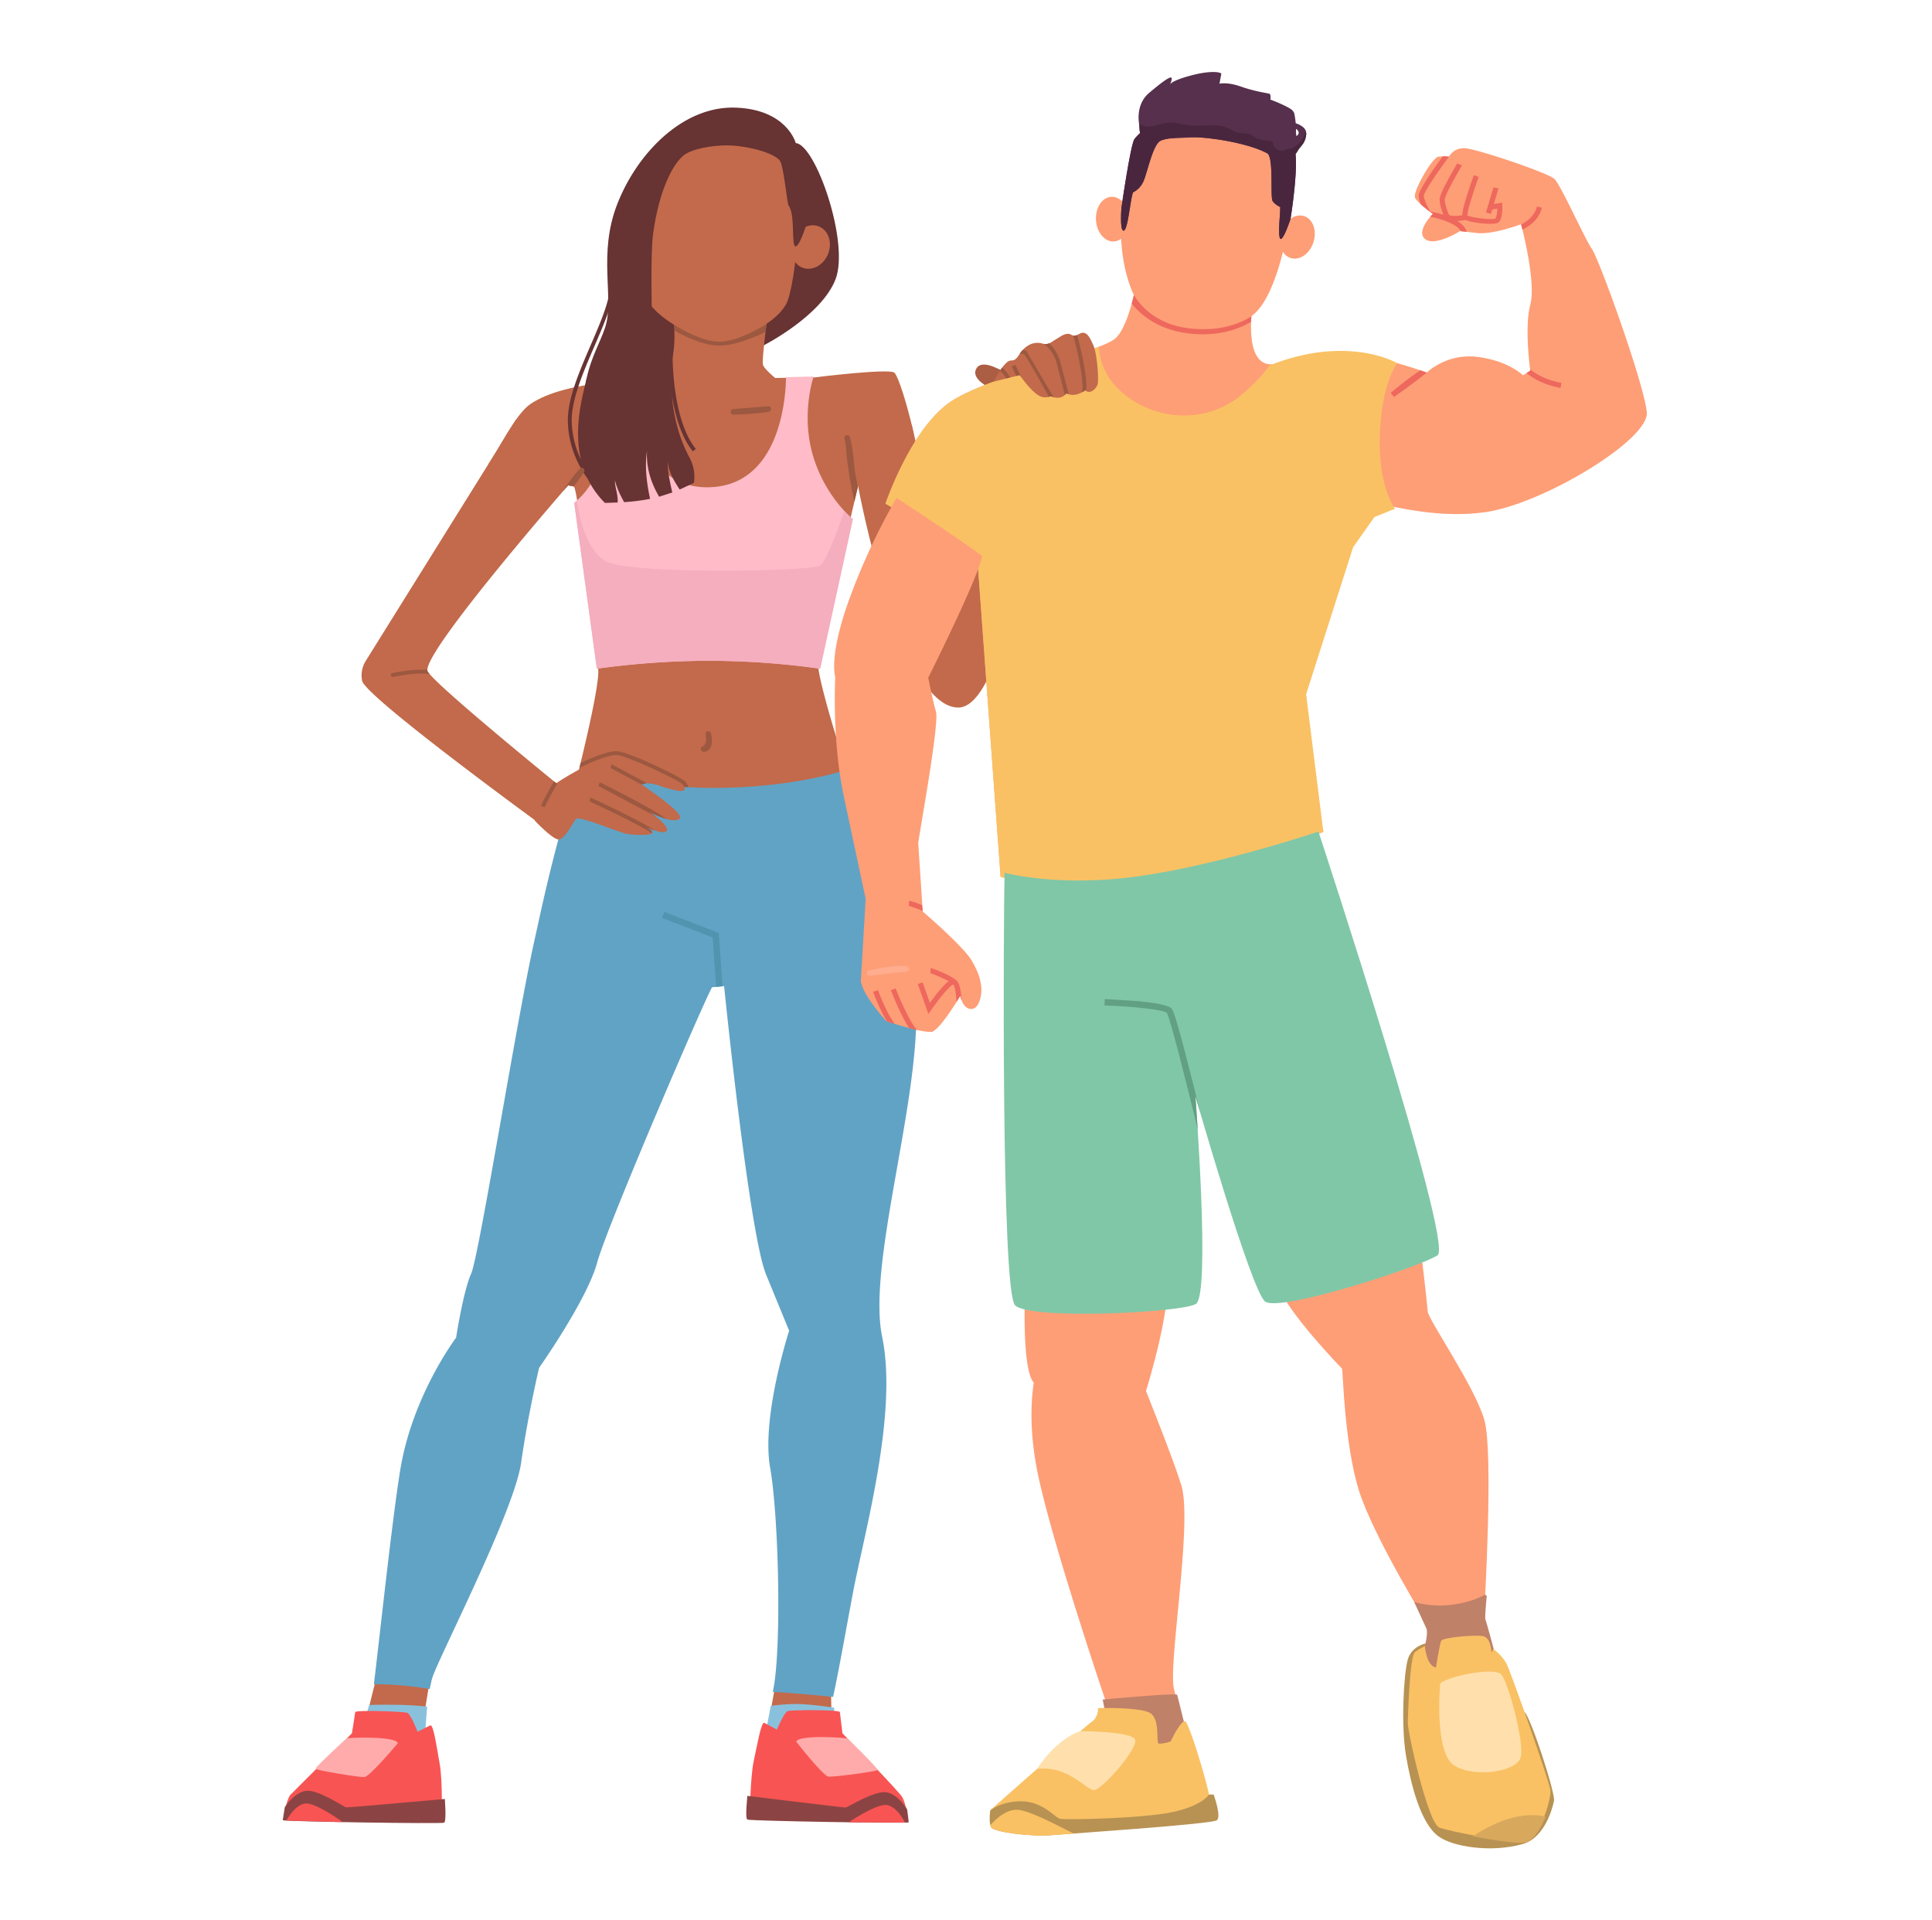<svg xmlns="http://www.w3.org/2000/svg" width="161" height="160" fill="none"><path fill="#ab5e43" d="M81.382 30.677c-.563.896 1.139 1.651 1.177 1.664l1.485-.499s.256-.309.066-.509-2.166-1.552-2.728-.657z"/><path fill="#c26a4b" d="M79.447 50.154c-.667-.445-3.465-14.75-3.465-14.75l-4.476 5.099s3.4 18.364 8.327 18.449 7.555-27.409 7.555-27.409l-4.676.418s-2.6 18.64-3.265 18.194z"/><path fill="#673333" d="M66.313 11.92s-.721-2.805-5.03-2.953-8.12 3.69-9.816 7.963-.233 7.938-1.043 10.369-2.894 4.691-1.057 11.768c.454 1.749 7.626 3.91 7.626 3.91l6.678-14.22s4.779-2.432 5.958-5.49-1.658-11.236-3.316-11.346z"/><path fill="#c26a4b" d="m35.314 143.094.534-3.297-4.514.079-1.293 5.237c-.197.389-1.637 1.985-1.962 2.213s-2.308 2.906-2.288 3.145 10.165.277 10.165.277.283-2.975.108-3.272c-.093-.16-.751-4.382-.751-4.382zm36.039 4.27c-.317-.238-1.704-1.881-1.888-2.276s-.211-4.198-.211-4.198l-4.673-.317-1.214 6.679c-.188.291 0 3.274 0 3.274s10.143.293 10.172.056-1.869-2.981-2.186-3.218zM67.882 31.443l-9.915.15c-4.571-.095-10.883.112-13.762 2.067-1.262.855-2.645 3.794-3.496 4.996-.397.559 6.718 1.772 7.103 1.875s1.76 13.505 2.032 15.161-2.816 13.223-2.816 13.223l25.323-.388C70.848 65.836 68.2 56.767 68.2 55.59s3.303-15.087 3.303-15.087 4.63-.727 5.1-.94-1.355-7.693-2.058-8.501c-.349-.404-6.662.381-6.662.381z"/><path fill="#ffbbc8" d="M67.738 37.926c-1.01-3.464.066-6.558.066-6.558l-2.308.056s.149 9.028-6.417 9.173-6.357-9.021-6.357-9.021l-2.283.285s1.339 6.824-2.589 10.04l1.885 13.811a69.64 69.64 0 0 1 8.991-.658 66.91 66.91 0 0 1 9.619.658l2.723-12.458s-2.32-1.865-3.33-5.327z"/><g fill="#c26a4b"><path d="M63.581 30.38c-.109-.474.412-4.293.412-4.293h-7.899s.7 5.192-1.402 5.499c-.933.137 4.825 2.705 4.825 2.705l5.813-2.21s-1.639-1.227-1.749-1.701zm-20.553 4.551L30.465 55.088a2.267 2.267 0 0 0-.284 1.648c.376 1.426 15.668 12.534 15.668 12.534l1.142-3.499s-10.5-8.508-11.339-9.804 12.956-16.982 12.956-16.982l-5.579-4.054z"/><path d="M54.933 13.409c-1.111 2.371-1.238 8.162-1.351 10.47s5.308 4.958 6.603 4.616 4.124-1.18 5.292-3.093c.896-1.469 1.651-10.778.525-12.41s-9.891-2.107-11.069.418z"/></g><path fill="#9c5840" d="m56.181 27.073.02.468c.806.461 2.328 1.218 3.675 1.251h.085c1.251 0 2.856-.664 3.836-1.135l.081-.656c-.855.52-2.65 1.499-3.992 1.469-1.37-.032-2.988-.974-3.706-1.398z"/><path fill="#c26a4b" d="M67.699 18.769c-.885.02-1.671.848-1.755 1.849s.565 1.795 1.453 1.775 1.671-.848 1.756-1.849-.569-1.796-1.454-1.775z"/><path fill="#673333" d="M59.984 10.832c-1.197.033-5.658 1.787-5.824 2.222s-.937 10.041-.872 10.804 1.033 2.466 1.033 2.466-.126-5.164.1-6.831c.533-3.932 1.833-6.164 2.765-6.697s2.774-.753 3.899-.666c1.893.146 3.631.769 3.932 1.299s.581 3.544.7 3.699c.573.746.206 3.368.573 3.4s.993-2.095.993-2.095.342-4.837-.495-5.604-5.604-2.032-6.803-1.998z"/><path fill="#61a3c5" d="M76.227 82.293c-1-7.833-4.113-15.397-5.652-18.168 0 0-4.385 1.521-11.112 1.521-5.942 0-11.208-1.521-11.208-1.521-2.092 6.442-3.09 11.416-3.741 14.331-1.463 6.548-4.584 26.161-5.251 27.66s-1.255 5.339-1.255 5.339-3.667 4.838-4.666 11.088c-.688 4.296-1.65 13.379-2.184 17.787a26.6 26.6 0 0 1 4.654.4c.029-.188.149-.712.196-.883.417-1.5 6.833-13.879 7.417-17.961s1.5-7.922 1.5-7.922 3.999-5.67 4.833-8.753 9.083-22.205 9.583-22.954l1-.096s2.085 20.631 3.505 24.047l1.916 4.666s-2.333 7.167-1.583 11.417c.731 4.141.973 15.423.218 18.671 2.161.147 3.334.244 5.026.423.47-2.137 1.141-5.959 1.673-8.762.916-4.833 3.75-14.833 2.416-21.249s3.715-21.249 2.715-29.081z"/><path fill="#673333" d="M57.982 37.402c-1.678-2.102-1.907-6.118-1.932-7.607l.025-.171h-.027v-.408l-.321-.009v.435c-1.4.085-6.536.513-6.871 2.021-.267 1.197-1.084 3.907-.444 6.629a7.863 7.863 0 0 1-.769-3.191c-.035-1.787.949-4.068 1.9-6.273.669-1.552 1.302-3.019 1.521-4.199l-.316-.058c-.212 1.145-.838 2.595-1.499 4.13-.965 2.237-1.966 4.55-1.926 6.411.044 2.264 1.055 3.961 1.641 4.758a7.422 7.422 0 0 0 1.444 2.032l1.064-.035c.039-.673-.232-1.264-.232-1.855.164.655.453 1.247.769 1.824a16.44 16.44 0 0 0 2.166-.273c-.286-1.315-.461-2.711-.256-4.012-.086 1.403.327 2.661 1.009 3.835l1.096-.354c-.201-.899-.392-1.715-.392-2.625.08.883.522 1.645 1.009 2.379l1.185-.554a3.36 3.36 0 0 0-.36-2.091c-.962-1.783-1.345-3.65-1.473-5.181.256 1.62.763 3.419 1.74 4.644l.25-.201z"/><path fill="#89c1dd" d="m64.231 142.13-.333 1.746 1.372.97 4.24-1.598v-.969s-1.207-.201-2.664-.293c-1.135-.071-2.615.144-2.615.144z"/><path fill="#5194af" d="m55.364 75.978-.193.499 4.217 1.631.291 4.116.533-.05-.314-4.441-4.533-1.754z"/><path fill="#f85453" d="m70.204 144.417-.215-1.771c-.007-.205-4.054-.187-4.348-.085s-.901 1.547-.901 1.547l-1.042-.563c-.259-.135-.583 1.776-.884 3.167s-.326 4.661-.326 4.661l12.985.352c.294-.059 0-1.488-.274-1.978s-4.993-5.33-4.993-5.33z"/><path fill="#8b4443" d="M73.865 149.328c-.988-.161-3.218 1.249-3.379 1.268s-8.206-.969-8.206-.969c0 .092-.207 1.862 0 1.976s13.446.342 13.446.23-.133-1.087-.133-1.087-.74-1.257-1.728-1.418z"/><path fill="#f85453" d="M73.994 150.402c-.717-.2-2.546.946-3.271 1.428l4.692.026c-.162-.325-.68-1.246-1.421-1.454z"/><path fill="#ffabab" d="M70.608 144.85c-.13-.07-4.098-.342-4.254.266 0 0 2.234 2.857 2.686 2.907s4.07-.435 4.103-.555-2.406-2.548-2.535-2.618z"/><path fill="#89c1dd" d="m30.766 142.055-.399 1.354 3.864 1.6 1.205-.788.161-2.025s-.864-.128-2.448-.155c-1.429-.025-2.384.014-2.384.014z"/><path fill="#f85453" d="m35.856 143.757-1.06.528s-.559-1.469-.85-1.577-4.334-.256-4.348-.053-.273 1.764-.273 1.764l-5.165 5.161c-.293.48-.63 1.899-.342 1.966s12.993.072 12.993.072.086-3.269-.171-4.669-.52-3.314-.783-3.192z"/><path fill="#8b4443" d="M28.84 150.585c-.16-.024-2.342-1.506-3.334-1.378s-1.773 1.361-1.773 1.361l-.171 1.085c0 .117 13.234.318 13.446.21s.062-1.881.064-1.976c0-.002-8.072.723-8.232.698z"/><path fill="#f85453" d="M25.34 150.277c-.747.183-1.294 1.087-1.468 1.407l4.691.127c-.709-.505-2.499-1.71-3.223-1.534z"/><path fill="#ffabab" d="M28.907 144.838c-.132.066-2.639 2.41-2.615 2.532s3.623.72 4.077.689 2.781-2.817 2.781-2.817c-.137-.615-4.111-.47-4.243-.404z"/><path fill="#c26a4b" d="M51.237 62.988c-1.632.094-4.886 2.263-4.886 2.263l-1.795 3.11s1.435 1.533 1.966 1.579 1.23-1.427 1.486-1.712 3.641 1.161 4.269 1.256 2.043.163 2.075-.114c.013-.115-.236-.295-.531-.465.64.289 1.426.572 1.69.364.471-.372-1.413-1.638-1.413-1.638s1.978 1.098 2.543.565-5.053-4.071-5.053-4.071 5.017 2.25 5.457 1.685-4.175-2.916-5.807-2.822z"/><path fill="#9c5840" d="M35.615 55.815c-1.229-.109-2.968.28-3.056.3l.071.313c.022-.005 2.01-.45 3.169-.268a2.29 2.29 0 0 1-.149-.192.28.28 0 0 1-.036-.152zm9.474 11.307.29.138a24.52 24.52 0 0 1 1.049-1.948l-.25-.203c-.503.793-1.057 1.95-1.088 2.013zm11.871-2.119c-.46-.365-4.415-2.287-5.459-2.404-.769-.085-2.347.606-3.115.971l-.098.405c.593-.292 2.409-1.143 3.177-1.057.962.107 4.903 2.024 5.3 2.335a.91.91 0 0 1 .257.313l.35.016a1.165 1.165 0 0 0-.41-.58zm-6.051-1.135-.051.111 2.607 1.388.434-.118-2.927-1.57-.063.189zm-.912 1.318-.142.288 4.75 2.531-.513-.373a7.99 7.99 0 0 0 1.422.598c-1.025-.822-5.329-2.951-5.517-3.045zm-.776 1.272-.111.302c.214.091 4.155 1.924 5.214 2.662a.1.1 0 0 0 .023-.05c.013-.115-.236-.295-.531-.465a7.9 7.9 0 0 0 .749.298c-1.128-.818-5.304-2.734-5.344-2.747zm9.578-5.306c.055.41.134.827-.283 1.06-.256.143-.05.473.195.427.714-.123.667-1.044.529-1.561-.064-.238-.475-.182-.441.073zm5.22-27.301-2.911.233c-.293.024-.287.468.011.46a25.33 25.33 0 0 0 2.912-.225c.289-.043.297-.484-.012-.468zM48.32 39.046a12.69 12.69 0 0 0-1.413 1.896l.436-.505.471.095.84-1.168c.171-.232-.133-.541-.334-.318z"/><path fill="#f4aebe" d="M70.369 42.577c-.409 1.17-1.474 4.103-1.99 4.53-.647.526-15.523.742-17.726-.264-1.875-.855-2.44-4.173-2.564-5.143a5.07 5.07 0 0 1-.236.204l1.885 13.811a69.66 69.66 0 0 1 8.991-.658 66.982 66.982 0 0 1 9.618.658l2.724-12.458a7.42 7.42 0 0 1-.702-.68z"/><path fill="#fe9e76" d="M85.704 107.547h-.283s-.293 6.582.731 7.65 9.342.709 9.342.709 2.214-7.038 1.71-9.64-11.499 1.281-11.499 1.281zm46.96-86.793c-.638-.927-2.588-5.336-3.131-5.848s-6.519-2.524-7.477-2.556-1.306.703-1.306.703a3.51 3.51 0 0 0-.895 0c-.48.064-2.205 2.972-1.921 3.452s1.474 1.31 1.474 1.31-1.47 1.47-.64 2.11 2.907-.671 2.907-.671l1.373.16c1.375.16 3.707-.735 3.707-.735s1.283 4.761.77 6.711 0 5.496 0 5.496l-.607.384s-1.215-1.215-3.803-1.534-4.223 1.311-4.223 1.311-1.854-.735-4.89-1.374-5.783.927-5.783.927l1.629 19.556c.063.096 4.411-7.702 4.57-8.12s4.506 1.31 9.331.639 13.677-6.04 13.486-8.308-3.931-12.684-4.571-13.61z"/><g fill="#ee685d"><path d="m127.52 30.884-.308.195c.75.616 1.7 1.033 2.833 1.241l.077-.421c-1.049-.193-1.928-.574-2.619-1.135l.017.12zm-.759-12.178.107.427c.513-.244 1.383-.802 1.624-1.833l-.416-.099c-.187.802-.87 1.278-1.315 1.504zm-7.566-1.081c-.185-.309-.533-.963-.543-1.309.005-.296 1.111-1.943 2.124-3.299l-.007-.006-.023.044a3.386 3.386 0 0 0-.513-.027c-.66.893-2.025 2.803-2.012 3.3a2.18 2.18 0 0 0 .19.709 12.1 12.1 0 0 0 .99.779l-.219.243c.734.137 2.157.535 2.559 1.204l.489.057c-.337-1.151-2.486-1.6-3.035-1.694z"/><path d="M121.428 13.615c-.011.024-.079.141-.15.264-.673 1.171-1.297 2.308-1.309 2.725-.015.565.4 1.524.418 1.564l.392-.171c-.11-.256-.392-.991-.381-1.381.007-.24.427-1.09 1.251-2.523l.183-.342-.25-.062-.154-.074zm3.759 3.271-.978.154.067.423.497-.078c-.007.347-.06.705-.156.818-.273.152-2.013-.077-2.343-.248-.005-.348.475-1.905.948-3.22l-.403-.143c-1.196 3.316-.978 3.528-.884 3.625.249.263 1.612.433 2.257.433.498 0 .65-.079.727-.161.308-.326.284-1.203.276-1.375l-.008-.229z"/><path d="m123.834 17.697.409.125.63-2.123-.419-.085-.62 2.084zm-3.119.166-.342.262c.171.227.528.293.885.293a4.59 4.59 0 0 0 .984-.127l-.101-.416c-.498.121-1.274.185-1.426-.012z"/></g><path fill="#b89253" d="M127.048 142.653c-.497-.375-2.832-.375-2.919-.44s-5.084-5.346-5.084-5.346-1.388.171-1.73 1.396-.579 5.491-.147 8.03c.408 2.393 1.204 5.584 2.684 6.693 1.192.892 4.429 1.399 7.051.652 1.816-.518 2.463-2.937 2.594-3.59s-1.953-7.021-2.449-7.395z"/><path fill="#fe9e76" d="M123.675 134.719c.044-.988.787-13.629.029-16.38s-4.681-8.386-4.73-9.074-.633-6.154-.817-6.175-12.351 1.808-11.655 3.993 5.334 6.951 5.334 6.951c.086.321.188 6.149 1.38 10.063s5.957 11.587 5.957 11.587-1.415 4.417-1.186 5.745.829 9.584 3.163 10.394 7.643-.611 7.497-1.558-5.017-14.558-4.972-15.546zM106.029 30.355c-2.596.144-1.586-5.336-1.586-5.336l-9.646-1.957s-.598 3.901-1.795 5.085-10.265 3.077-13.654 5.238-5.556 8.582-5.556 8.582l7.644 4.399 1.947 26.682s4.904 1.659 12.907.361 13.99-4.11 13.99-4.11l-2.408-11.61.977-12.424 1.819-2.098 3.749-1.128 4.52-10.96s-10.313-.866-12.909-.721z"/><path fill="#f9c164" d="M116.437 30.259s-3.999-2.362-10.408.096a.41.41 0 0 1-.171 0c-.721 1.034-1.647 1.939-2.595 2.698-2.997 2.355-7.493 2.033-10.277-.855a5.397 5.397 0 0 1-1.426-3.304c-2.992 1.164-9.469 2.735-12.215 4.491-3.39 2.163-5.556 8.582-5.556 8.582l7.644 4.399 1.947 26.683s4.904 1.659 12.907.361 13.991-4.111 13.991-4.111l-1.434-11.454 3.917-12.253 1.77-2.51 1.728-.7s-1.357-1.646-1.275-5.884c.094-4.578 1.453-6.238 1.453-6.238z"/><g fill="#fe9e76"><path d="M94.538 12.567c-.855 2.104-2.041 7.79-.005 12.122 1.558 3.316 8.368 3.932 10.574.806 2.215-3.139 3.179-11.274 2.302-13.17-1.434-3.095-11.094-4.151-12.871.242z"/><path d="M92.601 16.396c-.764.046-1.333.918-1.27 1.946s.734 1.823 1.498 1.776 1.334-.918 1.271-1.945-.734-1.823-1.499-1.776zm15.678 1.558c-.799.038-1.521.875-1.614 1.868s.48 1.765 1.282 1.726 1.52-.875 1.61-1.871-.479-1.762-1.278-1.722z"/></g><g fill="#56304c"><path d="M101.138 9.231c-1.892-.23-5.363.722-6.599 2.356-.331.436-1.086 5.727-1.086 5.727s-.152 1.85.165 1.901.513-1.911.68-2.72c.249-1.217 1.06-4.007 1.638-4.694 1.386-1.65 10.349-.016 10.656.582s.068 5.529.068 5.529-.199 2.038.077 1.995.804-1.669.804-1.669.83-5.05.244-6.15-4.755-2.627-6.646-2.857z"/><path d="M100.693 10.719c-.045-.018-5.167.751-5.244.762s-1.203 3.117-1.206 3.163.028 1.446.028 1.446a1.85 1.85 0 0 0 1.018-.993c.342-.777.788-3.143 1.468-3.393 2.075-.763 7.112.102 8.846 1.068.553.309.237 3.617.444 3.968s.784.573.784.573.705-4.577.329-5.017-6.421-1.558-6.466-1.576z"/><path d="M108.185 10.348a1.108 1.108 0 0 0-.207-.073 8.59 8.59 0 0 0-.122-.83.395.395 0 0 0-.106-.179c-.052-.125-.376-.309-.74-.483a11.828 11.828 0 0 0-1.111-.47l-.032-.012s.076-.449-.102-.497-1.222-.19-2.358-.591-1.784-.241-1.784-.241l.151-.81c.014-.145-.795-.324-2.462.111s-1.812.752-1.812.752.206-.411.124-.544-.661.239-1.872 1.268-.806 2.687-.806 2.687c.003.416.067.829.189 1.227l9.354-.479c1.05.246 3.4 1.739 3.4 1.739a2.91 2.91 0 0 0 .276-.398c.12-.211.31-.38.439-.586a1.67 1.67 0 0 0 .234-.639.867.867 0 0 0-.018-.379c-.089-.284-.371-.452-.635-.573zm.026.803a.456.456 0 0 1-.179.185 2.942 2.942 0 0 1-.031-.593.46.46 0 0 1 .055.033c.116.084.206.239.151.375h.004z"/></g><path fill="#49263e" d="M108.806 10.886c-.057.31-.19.601-.389.845-.216.275-.702.751-1.102.664-.296.191-.684.235-.982 0-.171-.131-.194-.271-.261-.457s.025-.086-.12-.155c-.111-.052-.29-.034-.415-.056-.267-.048-.621-.086-.862-.211a2.57 2.57 0 0 1-.232-.178 1.29 1.29 0 0 0-.729-.239c-.303-.017-.55 0-.828-.138-.374-.192-.657-.385-1.088-.458-.811-.137-1.635.014-2.451-.032-.797-.046-1.486-.37-2.293-.209-.594.121-1.263.439-1.862.172a1.04 1.04 0 0 1-.277-.18l.032.18a4.6 4.6 0 0 0 .057.661 3.45 3.45 0 0 0-.462.493c-.331.436-1.086 5.727-1.086 5.727s-.152 1.85.165 1.901.513-1.911.68-2.72l.103-.455a1.89 1.89 0 0 0 .888-.94c.342-.777.788-3.143 1.468-3.393 2.075-.763 7.112.102 8.845 1.068.554.309.238 3.617.445 3.968.142.241.457.42.641.513l-.028.658s-.199 2.038.077 1.995.804-1.669.804-1.669.599-3.632.421-5.406c.075-.097.143-.198.204-.304.12-.211.311-.38.44-.586.119-.196.197-.415.229-.643a.867.867 0 0 0-.018-.379c-.004-.014-.01-.024-.014-.035z"/><path fill="#ee685d" d="M98.969 27.339c-2.715-.359-4-1.959-4.478-2.747l-.18.705c.709.886 2.122 2.137 4.602 2.466.438.059.88.089 1.322.09 1.865 0 3.205-.552 4.018-1.036l.025-.462c-.866.569-2.651 1.335-5.309.985z"/><path fill="#80c7a7" d="M95.173 72.966c-6.848 1.02-11.459-.249-11.459-.249-.085 3.334-.296 34.789.869 36.03s13.834.634 15.072-.103-.038-17.319-.038-17.319 4.632 16.155 5.797 17.106 12.999-2.9 14.384-3.846-9.928-35.302-9.928-35.302-7.848 2.663-14.697 3.683z"/><path fill="#62a083" d="M97.685 84.099c-.105-.15-.323-.462-3.053-.704l-2.57-.159-.019.535c2.281.079 4.92.342 5.202.632.261.412 1.609 5.753 2.564 9.687l-.191-2.767.422 1.453c-.784-3.204-2.047-8.236-2.356-8.678z"/><path fill="#fe9e76" d="M98.446 123.76c-.94-3.033-4.274-11.145-4.274-11.145l-7.601.635c0 .212-1.382 3.668 0 9.946s5.905 19.539 5.905 19.539-8.103 6.702-8.857 8.535 16.582.846 16.772-.635-2.137-7.9-2.576-10.016 1.573-13.825.63-16.859zM74.711 41.483a53.97 53.97 0 0 0-3.954 8.486c-1.728 4.778-1.152 6.448-1.152 6.448s-.287 5.123.692 9.845l1.842 8.633-.403 6.852c.173 1.21 2.13 3.339 2.13 3.339s3.109 1.039 3.804.867 2.361-2.992 2.361-2.992.162 1.103.91 1.103.862-1.401.845-1.63c-.043-.582-.112-1.217-.82-2.416s-4.07-4.071-4.07-4.071l-.377-5.696c.119-.995 1.769-9.94 1.48-10.956s-.645-2.834-.645-2.834 4.153-8.283 4.485-10.1c.028-.179-7.128-4.879-7.128-4.879z"/><path fill="#ee685d" d="m115.886 32.747.282.322c.02-.017 1.316-.885 2.724-2.026l-.53-.192a27.47 27.47 0 0 0-2.476 1.896zM75.75 75.053v.269l-.028.158a8.13 8.13 0 0 1 1.163.415l-.05-.487c-.506-.21-.999-.355-1.085-.355zm-2.99 7.585c.028.079.523 1.441 1.156 2.469l.656.207c-.729-.95-1.4-2.799-1.408-2.821l-.403.145zm1.478-.136c.103.262.838 2.125 1.53 3.156l.669.164c-.517-.495-1.359-2.342-1.8-3.476l-.399.156zm5.454-.823a.39.39 0 0 0-.342-.08c-.474.109-1.368 1.275-1.857 1.956l-.607-1.71-.403.143.885 2.502.239-.346c.658-.957 1.539-2.028 1.828-2.12.129.104.245.745.275 1.453l.316-.513c.022.132.057.262.104.387-.027-.586-.124-1.423-.438-1.672z"/><path fill="#ca7452" d="M77.669 85.953a.46.46 0 0 0 .111-.047l-.287.066a.804.804 0 0 0 .176-.019z"/><g fill="#ee685d"><path d="M79.408 81.979c.011.013.015.016.019.017l-.014-.018-.004.001zM77.545 80.66v.427l-.008-.005c.207.056 1.662.659 1.868.895l.381-.134c-.15-.447-2.07-1.183-2.241-1.183z"/></g><path fill="#bf8168" d="m91.893 141.603.362 1.914.327 1.051c.086.121 1.966 1.311 2.137 1.258s2.879 0 3.017 0 1.034-1.93 1.034-1.93l-.672-2.69c-.159-.172-6.206.397-6.206.397z"/><path fill="#f9c164" d="M98.771 143.414c-.342-.128-1.169 1.554-1.19 1.638s-.855.288-1.046.204.139-1.954-.64-2.501-4.384-.443-4.384-.443.021.779-.526 1.138-8.478 7.38-8.478 7.38.085 1.156.721 1.436 16.389.533 17.672-1.3c.361-.51-1.787-7.426-2.129-7.552z"/><path fill="#b89253" d="M100.748 149.516s-.543.94-3.077 1.471-8.97.661-9.362.545-1.453-1.453-3.203-1.453-2.579.769-2.579.769-.171 1.041.085 1.414 3.205.777 4.981.639 13.42-.921 13.816-1.244-.275-2.144-.275-2.144l-.387.003z"/><path fill="#f9c164" d="M82.519 152.08c.018.067.047.13.085.187.256.373 3.205.78 4.982.642l1.915-.14c-.816-.368-3.178-1.691-4.45-1.952-1.065-.22-2.052.711-2.532 1.263z"/><path fill="#bf8168" d="M123.896 132.993a.273.273 0 0 0-.126-.123c-.081-.032-.684.5-2.533.8a8.037 8.037 0 0 1-3.387-.195l1.012 2.2c.202.45-.247 1.936-.247 1.936l.024 1.417c.061.107 1.196.513 1.222.513a326.43 326.43 0 0 0 3.944-1.323c.038-.023.769-.36.738-.544s-.677-2.539-.754-2.73.107-1.951.107-1.951z"/><path fill="#ffe0ac" d="M90.034 144.234c-2.085.675-3.617 3.149-3.617 3.149 2.576-.336 4.097 1.761 4.751 1.761s3.703-3.485 3.426-4.198-4.559-.712-4.559-.712z"/><path fill="#f9c164" d="M125.544 138.616c-.376-.72-1.1-1.229-1.1-1.229l-.152.322s-.031-1.221-.656-1.377-3.411.094-3.537.375-.437 2.223-.437 2.223-.726-.007-.927-1.772c-.289.13-.562.294-.812.489-.452.342-.577 5.108-.608 5.856s1.689 8.428 2.628 8.764 6.101 1.431 7.384.837 1.909-3.317 1.881-3.911-3.289-9.857-3.664-10.577z"/><path fill="#d8a95d" d="M126.343 151.377c-1.742.33-3.61 1.617-3.61 1.617s3.469.69 4.38.518 1.679-2.137 1.679-2.137-.706-.328-2.449.002z"/><path fill="#ffe0ac" d="M120.026 140.26c-.039.039-.507 5.755 1.14 6.822s5.23.562 5.556-.669-1.032-6.24-1.61-6.895-4.489.146-5.086.742z"/><path fill="#ffac8f" d="M75.533 80.476c-1.036-.036-2.137.151-3.144.373-.251.055-.186.481.073.451l3.146-.362c.271-.045.172-.453-.075-.462z"/><path fill="#c26a4b" d="M89.984 27.797c-.171.091-.362.211-.551.162a2.057 2.057 0 0 1-.229-.104c-.303-.124-.637.056-.914.229l-.598.375a1.12 1.12 0 0 1-.479.205c-.183.018-.361-.052-.541-.085a1.48 1.48 0 0 0-.974.196 2.23 2.23 0 0 0-.721.701c-.151.226-.306.497-.573.547-.085.015-.171.006-.256.027a.61.61 0 0 0-.238.141c-.312.273-.581.647-1.111 1.608l2.183-.547s1.076 1.607 1.843 1.818a1.16 1.16 0 0 0 .746-.058c.917.397 1.282-.257 1.31-.24.741.401 1.563-.263 1.563-.263.245.305.792.094 1.018-.468.132-.327-.042-2.634-.36-3.299-.209-.435-.502-1.268-1.116-.943z"/><path fill="#9c5840" d="m84.316 30.538.385.783.278-.069.16.227-.533-1.08-.29.139zm1.224-1.27a.64.64 0 0 0-.32-.103 2.67 2.67 0 0 0-.243.31c.171-.004.313.006.363.044.171.158 1.253 2.063 2.075 3.546a1 1 0 0 0 .154-.054 1.69 1.69 0 0 0 .228.081l-2.257-3.825zm-2.026 1.356-.147.209-.284-.148a.048.048 0 0 1-.02-.007 2.89 2.89 0 0 1 .797.851l.311-.085a3.04 3.04 0 0 0-.657-.82zm3.914-2.022a.7.7 0 0 1-.214.059.795.795 0 0 1-.228-.015c.497.381.861.908 1.041 1.508l.716 2.75c.085-.074.126-.137.135-.132a1.08 1.08 0 0 0 .182.077l-.726-2.78a3.27 3.27 0 0 0-.906-1.467zm2.326-.692a.49.49 0 0 1-.316.046c.284.967.962 3.932.724 4.73a1.93 1.93 0 0 0 .279-.178c.02.024.043.046.068.064.068-.521-.022-1.409-.273-2.655-.002-.018-.268-1.294-.482-2.007zm-18.939 8.508c-.085-.283-.513-.152-.439.133.139.541.141 1.119.204 1.673l.22 1.566.398 2.013.286-1.212-.182-.954c-.181-1.051-.179-2.198-.488-3.218z"/></svg>